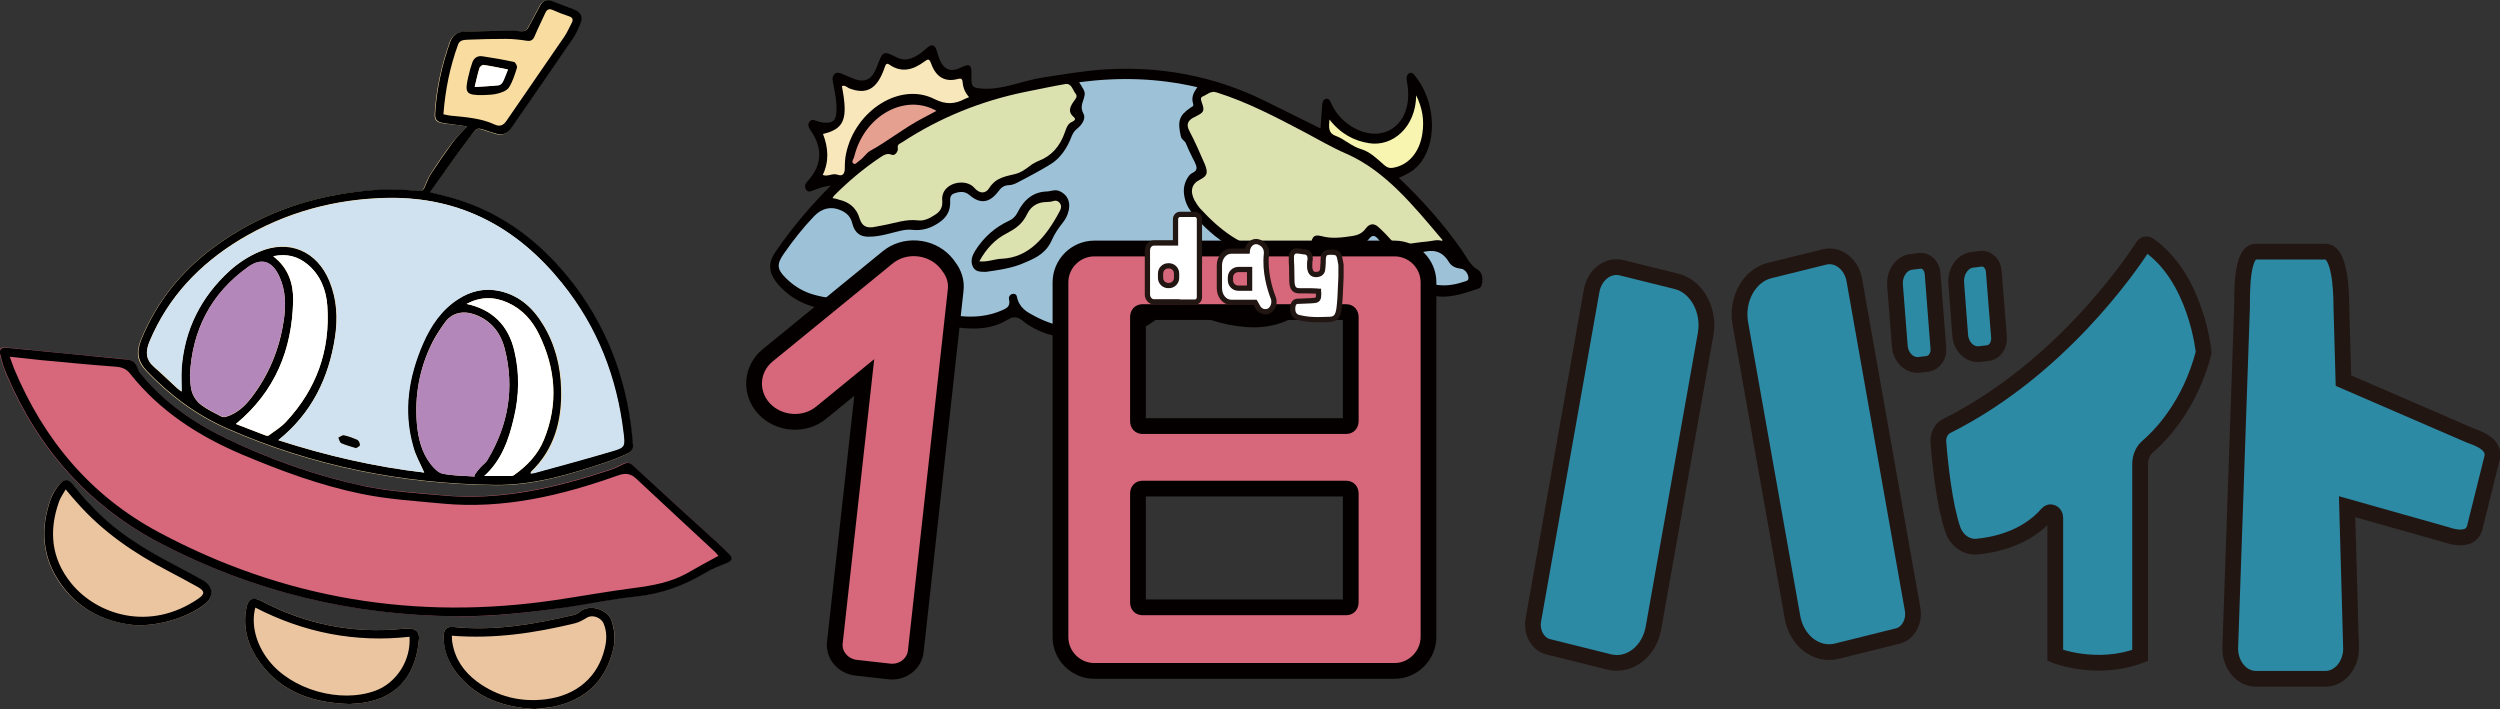 <?xml version="1.0" encoding="utf-8"?>
<!-- Generator: Adobe Illustrator 24.0.0, SVG Export Plug-In . SVG Version: 6.00 Build 0)  -->
<svg version="1.1" id="レイヤー_1" xmlns="http://www.w3.org/2000/svg" xmlns:xlink="http://www.w3.org/1999/xlink" x="0px"
	 y="0px" viewBox="0 0 951.7 269.9" style="enable-background:new 0 0 951.7 269.9;" xml:space="preserve">
<rect x="0" y="0" width="951.7" height="269.9" fill="#333333" stroke="none"/>
<style type="text/css">
	.st0{fill:#040000;}
	.st1{fill:#9DC2D7;}
	.st2{fill:#DCE1B0;}
	.st3{fill:#F8E7BA;}
	.st4{fill:#F8F5B0;}
	.st5{fill:#E6A090;}
	.st6{fill:#D7677A;stroke:#040000;stroke-width:6;stroke-miterlimit:10;}
	.st7{fill:#2D8AA4;stroke:#221613;stroke-width:6;stroke-miterlimit:10;}
	.st8{fill:#FFFFFF;stroke:#221613;stroke-width:2;stroke-miterlimit:10;}
	.st9{fill:#F9DCA0;}
	.st10{fill:#D7677A;}
	.st11{fill:#EBC59F;}
	.st12{fill:#D0E1EF;}
	.st13{fill:#B487BA;}
	.st14{fill:#FFFFFF;}
</style>
<g>
	<path class="st0" d="M316.2,70.7c-2.7,0.2-4.8,1.1-6.9,1.9c-1,0.4-2,0.6-2.6-0.7c-0.6-1.4,0.1-2.3,0.9-3.1c5.3-6,5.7-12.2,1.1-19
		c-0.6-1-1.4-1.9-0.7-3.2c0.7-1.3,1.7-1,2.7-0.6c1.4,0.5,2.8,0.8,4.3,0.7c2.4-0.1,3.2-1.2,3.4-4.2c0.2-3.6-0.5-7.1-1.2-10.6
		c-0.2-1.2-0.6-2.4,0.3-3.5c0.9-1.1,2-0.7,3-0.3c1.8,0.7,3.6,1.6,5.4,2.2c3.8,1.1,6.2-0.4,7.8-4.6c2.4-6.4,2.4-6.5,7.8-3.8
		c3.4,1.7,6.4,0.2,9.3-1.9c0.9-0.7,1.7-1.5,2.6-2.2c1.4-1,2.5-0.6,3.1,1.2c0.2,0.5,0.3,1.1,0.5,1.6c1.6,5.7,4.4,7.3,8.8,5.1
		c3.5-1.7,4.2-1.1,4,3.5c-0.1,4.1,0.7,4.2,3.7,4.5c8.1,0.7,15.6-3,23.5-4.2c8-1.2,15.9-2.6,24-3.1c20.7-1.2,40.8,2.4,60.1,11.8
		c6.5,3.2,12.9,6.4,19.4,9.6c0.7,0.3,1.4,0.7,2.2,1.1c0.2-3,0.4-5.8,0.6-8.6c0.1-1.2,0.3-2.5,1.6-2.7c1.1-0.1,1.5,0.9,2,2
		c3.7,8.2,13.5,13.2,20.6,10.6c6.4-2.3,9.6-9.3,8.3-17.9c-0.1-0.6-0.3-1.3-0.3-1.9c-0.1-1,0-1.9,0.8-2.4c0.7-0.5,1.5-0.3,2.1,0.5
		c7.7,9.2,9.1,24.2,2.6,33.2c-2.3,3.1-5.2,4.6-8.5,6c8.8,8.3,16.8,17.3,23.9,27.4c1.9,2.7,3.3,6,6.2,7.6c1.3,0.7,2.1,2.9,1.6,5.2
		c-0.2,0.9-0.5,1.6-1.2,1.9c-6.2,2.1-12.4,4.3-18.9,2.4c-0.9-0.3-1.5,0.3-2.2,1c-7.4,6.8-15.7,9.4-24.8,9.1
		c-6.1-0.3-12-2.1-17.6-5.1c-0.9-0.5-1.5-0.4-2.3,0.3c-6.9,5.7-14.6,7.6-22.7,7c-9.3-0.7-18.1-3.6-26.3-8.8
		c-0.8-0.5-1.1-0.3-1.8,0.3c-11.4,12.1-24.7,15.3-39.2,13c-6.1-0.9-12.2-2.4-17.5-6.6c-2.2-1.8-3.7-2.2-6.3-0.6
		c-6,3.6-12.7,3.7-19.2,2.8c-10.1-1.4-19.6-5.3-28.1-12.6c-0.7-0.6-1.1-0.4-1.7,0.1c-10.6,9.2-29,7.2-38.3-4
		c-3.7-4.4-3.9-8.2-0.4-12.9C301.8,86.3,308.6,78.4,316.2,70.7z"/>
	<path class="st1" d="M410.8,31.3c15.3-2,30-1.6,45,1.9c-1.4,2-2.4,3.8-1.6,6.3c0.3,1.1-0.5,1.1-1,1.5c-4.3,2.9-5,5.1-3.7,10.8
		c0.3,1.5,1.6,1.7,2,2.9c0.6,1.5,1.3,3,2,4.4c0.7,1.6,1.8,3.1,2,4.7c0.1,1.8-1.9,1.8-2.8,3c-1.9,2.5-2.5,5.3-1.7,8.6
		c0.6,2.7,2,4.8,3.6,6.7c10.2,11.9,22.3,17.7,36.2,18.4c2.7,0.1,5.4-0.3,8.1-1.4c1.5-0.6,2.8-1.7,3.1-3.8c0.2-1.7,0.9-1.5,1.9-1.3
		c4.6,0.9,9.1,0.4,13.5-0.8c1.3-0.3,2.7-0.9,3.7-2.2c1.4-1.9,2.5-1.3,3.7,0.2c0.1,0.1,0.1,0.1,0.2,0.2c4,6.4,9.4,6.4,15,5
		c0.4-0.1,0.7-0.2,1.1-0.3c4-1.1,7.7-1,10.5,3.7c0.9,1.5,2.5,2.2,4,2.4c0.4,0.1,0.9,0.1,1.3,0.3c1.2,0.6,2.1,2,2.1,3.4
		c0.1,1.1-1.4,1.2-2.2,1.5c-4.2,1.4-8.5,1.7-12.8,0.4c-1.2-0.4-2.2-0.3-3.2,0.8c-6.3,6.8-13.8,9.3-21.9,9.4
		c-7,0.1-13.7-1.7-19.9-5.9c-0.9-0.6-1.7-0.6-2.5,0.3c-4.3,5.1-9.8,6.8-15.4,7.5c-11.3,1.5-21.9-2.1-32-8.4
		c-1.9-1.2-3.1-1.1-4.8,0.7c-6.4,7.2-14,11.5-22.6,12.6c-9.6,1.2-18.9,0.3-27.9-4.5c-2.8-1.5-5.8-3-6.7-7.4c-0.2-0.9-0.9-1.2-1.7-1
		c-0.9,0.2-1.5,1.1-1.3,2c0.7,3-1.2,3.5-2.6,4.2c-5.2,2.3-10.7,2.8-16.2,2.2c-8.4-0.9-16.3-4.1-23.7-9c-1.7-1.2-3.5-2.4-4.8-4.2
		c-0.9-1.2-1.9-1.3-3-0.2c-7.1,7.4-15.3,7.7-23.9,5.3c-4-1.1-7.6-3.2-10.8-6.4c-3.3-3.3-3.5-5.2-0.8-9.1c3.6-5.2,7.4-10,11.6-14.4
		c3-3.1,6.6-3.9,10.3-2.2c2,0.9,3.6,2.3,4.2,4.8c1,4.1,3.4,5.3,6.5,5.2c4.1,0,8.1-1.4,12.1-2.3c1.4-0.3,2.8-0.5,4.3-0.3
		c3.7,0.4,7.2-0.6,10.5-3c2.5-1.8,4.1-4.2,3.9-8c-0.1-1.6,0.4-2.5,1.6-2.9c2-0.7,3.9-0.9,5.7,0.6c4,3.5,7.6,3.2,11-1.3
		c1.1-1.5,2.2-2.3,3.8-2.4c1.2,0,2.4-0.4,3.5-1c4.3-2.3,8.7-4.5,12.8-7.1c3.5-2.2,6.1-5.9,7.8-10.4c0.5-1.2,1-2.1,2-2.9
		c1.7-1.3,3.6-3.8,2.6-5.7c-1.6-2.9-0.1-4.6,0.3-6.8C413.4,34.9,412,33.3,410.8,31.3z"/>
	<path class="st2" d="M548.9,91.7c-1.7-0.6-3.5,0-5.2,0.2c-3.3,0.3-6.6,0.8-9.9,1.3c-1.5,0.2-2.8-0.2-3.9-1.5
		c-1.6-1.8-3.3-3.6-5.1-5.2c-1.7-1.6-3.4-1.5-4.9,0.5c-1.3,1.8-3,2.5-4.8,2.8c-4,0.6-8,1.2-12,0.1c-2.8-0.7-3.6,0-4.1,3.4
		c-0.2,1.7-1,2.1-2.1,2.5c-4.7,1.5-9.3,0.5-14-0.3c-10.2-1.6-18.5-7.9-26-16.1c-0.8-0.9-1.6-2.1-2.2-3.2c-1.8-3.5-1-6.3,2.1-7.8
		c2.8-1.4,3.2-2.6,1.8-6c-1.8-4.2-3.7-8.5-5.8-12.5c-1.3-2.4-0.6-3.8,1.1-4.9c0.7-0.4,1.4-0.7,2.1-1.1c2.3-1.2,2.6-1.9,1.5-4.9
		c-0.3-0.9-0.6-1.8,0.2-2.2c1.8-0.7,3.2-2.4,5.5-1.6c11.4,3.6,22.2,9.2,33,14.9c5.5,2.9,10.9,6.1,16.5,8.5
		c14.7,6.5,25.3,19.6,36.2,32.5C549.2,91.3,549.2,91.5,548.9,91.7z"/>
	<path class="st2" d="M316.9,75.4c0.4-0.5,0.5-0.8,0.7-1c5.4-5.4,11.1-10.2,17.2-14.3c1.4-0.9,2.8-2,4.6-1.2
		c1.4,0.6,2.5-1.4,2.4-2.3c-0.3-1.8,0.7-1.8,1.4-2.3c14.8-9.7,30.5-15.9,47-19.3c5.1-1,10.1-2.1,15.3-3c2.5-0.4,2.8,2.3,4,3.7
		c0.9,1.2-0.3,2.2-0.9,3.1c-1.4,2.1-2.1,3.9,0.2,5.8c1.1,0.9-0.2,1.5-0.5,1.7c-1.7,0.6-2.3,2.2-2.9,4c-1.9,5.5-5.2,9.1-9.9,10.9
		c-1.2,0.5-2.4,1.1-3.5,2c-1.7,1.3-3.4,2.5-5.4,3c-3.7,1-7.4,1.2-10.1,5.5c-1.3,2-3.5,2.2-5.6-0.2c-2.5-2.9-8-2.5-10.6,0.2
		c-1.2,1.2-1.8,2.8-1.6,4.7c0.2,2.5-0.8,4.1-2.5,5.2c-2.1,1.4-4.3,2.6-6.7,2.3c-4.6-0.6-9,1.1-13.5,1.9c-1.3,0.2-2.5,0.5-3.8,0.7
		c-2.2,0.2-4-0.2-5-3.4c-1.3-4.4-4.4-6.3-7.9-7.1C318.6,75.7,317.9,75.6,316.9,75.4z"/>
	<path class="st3" d="M368.9,37c-0.8,0.3-1.1,0.4-1.5,0.6c-3.9,2.1-7.3,2.3-11.7,0.1c-13-6.6-30.1,4.3-33.6,20.7
		c-0.4,1.8-0.5,3.7-0.5,5.6c0,2.3-0.9,3.2-2.8,2.5c-1.9-0.7-3.7,0.9-5.6,0.1c2.5-5.2,2.1-10.4,0.1-15.6c7.5-1.8,9.2-5.1,7.8-14.7
		c-0.2-1.1-0.4-2.2-0.6-3.5c1.1-0.5,1.9,0.4,2.7,0.8c6.7,2.6,10.7,0.3,13.5-7.7c0.4-1.2,0.7-2.2,2-1.2c4.6,3.1,8.9,1.9,13.1-1.2
		c1.3-0.9,1.9-1.5,2.7,0.8c1.9,5.2,5.4,7,10,5.8c1.2-0.3,1.9-0.4,2,1.6C366.7,33.6,367.5,35.4,368.9,37z"/>
	<path class="st4" d="M506.1,45.5c4.3,5.5,9.4,8.1,15,9c9,1.5,17.9-6.1,18-18.2c2.4,4.8,3.1,9.4,2.4,14.3c-1,7.4-5.4,12.4-11.4,13.3
		c-1.2,0.2-2.2-0.2-3.2-1.1c-2.7-2.4-5.5-5.1-8.7-6c-3.6-1-6.4-3.9-9.8-5.1C505.7,50.7,505.8,48.6,506.1,45.5z"/>
	<path class="st5" d="M356.5,42.2c-1.7,0.9-3.3,1.8-4.9,2.6c-7,3.6-13.4,8.8-20.3,12.6c-1.5,0.8-2.6,2.8-4.2,3.8
		c-0.8,0.5-1.5,1.8-2.4,0.9c-0.6-0.7,0.3-1.6,0.5-2.5C329,44,344.5,35.4,356.5,42.2z"/>
	<path class="st0" d="M375.3,103.5c-2.5,0-4.2-0.1-5.1-2.3c-0.8-2.2,0-4,1-5.7c3.4-5.4,7.8-9.1,13-11.5c1.3-0.6,2.3-1.5,3.1-3
		c2.5-5.1,6.1-7.9,11-8.1c1.6,0,3.2-0.9,4.9-0.2c3.5,1.5,4.7,4.7,3.2,8.9c-0.5,1.3-1.2,2.4-2,3.4c-1.5,1.9-2.8,3.8-3.9,6.2
		c-2.1,5-6.1,7-10,8.6C385.4,102.2,379.9,102.8,375.3,103.5z"/>
	<path class="st2" d="M372.8,99.5c2.8-5.1,6.2-8.5,10.3-10.6c3.2-1.7,6-3.4,7.9-7.4c1.5-3.2,4.3-4.6,7.4-4.6c0.9,0,1.8-0.1,2.7-0.4
		c1-0.3,2,0.1,2.6,1.2c0.5,1,0.1,2-0.4,2.9c-5.3,9.9-11.8,17.5-22,17.9C378.6,98.6,376,99.8,372.8,99.5z"/>
</g>
<path class="st6" d="M514.2,120.8c0-1.3-0.6-2-1.8-2H435c-1.2,0-1.8,0.7-1.8,2v39.4c0,1.3,0.6,2,1.8,2h77.4c1.2,0,1.8-0.7,1.8-2
	V120.8z M433.2,229.2c0,1.3,0.6,2,1.8,2h77.4c1.2,0,1.8-0.7,1.8-2V188c0-1.3-0.6-2-1.8-2H435c-1.2,0-1.8,0.7-1.8,2V229.2z
	 M530.9,255.4H416.6c-7.1,0-12.9-5.8-12.9-12.9V107.5c0-7.1,5.8-12.9,12.9-12.9h114.3c7.1,0,12.9,5.8,12.9,12.9v135.1
	C543.7,249.6,537.9,255.4,530.9,255.4z"/>
<path class="st6" d="M361.2,101.5c-0.5-0.7-1-1.4-1.6-2c-5.6-6-15.4-6.7-21.7-1.5l-45.7,37.3c-6.3,5.2-6.9,14.3-1.3,20.3l0,0
	c5.6,6,15.4,6.7,21.7,1.5l16.4-13.4l-11.2,101c-0.5,4.7,3.2,9,8.2,9.5l12.5,1.4c5,0.6,9.5-2.8,10.1-7.5l15.2-137.6
	C364.2,107.2,363.2,104.1,361.2,101.5z"/>
<g>
	<path class="st7" d="M815.8,93.8c-5.1,7.8-31.8,46.9-74.8,68.4c-2,1-3.3,3.5-3.1,6.1c0.6,7.8,2.3,24.1,5.5,33.3
		c1.5,4.2,5.2,6.8,9.1,6.5c6.5-0.6,18.7-3,26.9-12.5c1.1-1.3,3-0.4,3,1.5l0,52.4c0,0,15.7,6.3,32.3,0v-72.8c0-2.6,1-5.1,2.8-6.6
		c5.2-4.5,16.2-15.9,21.4-35.9c0,0,0,0,0,0c0-0.4-2.8-28.3-20.9-40.9C817.2,92.8,816.3,93,815.8,93.8z"/>
	<path class="st7" d="M940.4,165.8l-48.3-20.9l-0.8-28.6c0-6.3-0.7-20.5-6-20.5h-26.6c-5.3,0-5.2,14.8-5.2,21.1l-4.5,130
		c0,6.3,4.4,11.5,9.7,11.5h26.6c5.3,0,9.7-5.2,9.7-11.5l-1.5-54l37.9,10.7c2.8,1,9.4,2.5,10.7-2.8l6.6-26.5
		C949.9,169,943.2,166.8,940.4,165.8z"/>
	<path class="st7" d="M612.6,252l-23.3-5.8c-3.9-1-6.4-5.5-5.6-10.1l22.2-125.4c1.1-6.1,6.2-10,11.3-8.8l21,5.2
		c7.7,1.9,12.7,11,11.1,20.1l-19.8,111.5C628,248,620.3,253.9,612.6,252z"/>
	<path class="st7" d="M699.2,247.9l23.3-5.8c3.9-1,6.4-5.5,5.6-10.1l-22.2-125.4c-1.1-6.1-6.2-10-11.3-8.8l-21,5.2
		c-7.7,1.9-12.7,11-11.1,20.1l19.8,111.5C683.8,243.9,691.5,249.8,699.2,247.9z"/>
	<path class="st7" d="M733.8,138.5l-3.2,0.4c-3.8,0.4-7.1-2.9-7.4-7.3l-1.8-23.1c-0.3-4.4,2.4-8.4,6.2-8.8l3.2-0.4
		c2.5-0.3,4.7,1.9,4.9,4.9l2.2,28.4C738.2,135.5,736.3,138.2,733.8,138.5z"/>
	<path class="st7" d="M756.8,134.4l-3.2,0.4c-3.8,0.4-7.1-2.9-7.4-7.3l-1.5-19.8c-0.3-4.4,2.4-8.4,6.2-8.8l3.2-0.4
		c2.5-0.3,4.7,1.9,4.9,4.9l2,25.2C761.1,131.5,759.3,134.2,756.8,134.4z"/>
</g>
<g>
	<path class="st8" d="M456.6,83.5v11.8v16.8v1c0,1.1-0.8,1.9-1.7,1.9h-5.7c-0.2,0-0.3,0-0.4-0.1h-9.5c-1.4,0-2.5-1.3-2.5-2.8V95.3
		c0-1.6,1.1-2.8,2.5-2.8h8.2v-9c0-1.1,0.8-1.9,1.7-1.9h5.7C455.8,81.6,456.6,82.4,456.6,83.5z M447.9,105.8v-1.7
		c0-1.6-1.3-2.9-2.9-2.9h-0.3c-1.6,0-2.9,1.3-2.9,2.9v1.7c0,1.6,1.3,2.9,2.9,2.9h0.3C446.6,108.7,447.9,107.4,447.9,105.8z"/>
	<path class="st8" d="M483.5,118.1c-0.9,0.7-1.8,0.6-2.6,0.5c-0.7-0.2-1.4-0.7-1.9-1.4c-0.4-0.7-0.8-1.4-1.2-2.1h-9.1
		c-2.5,0-4.5-2.4-4.5-5.4V101c0-3,2-5.4,4.5-5.4h6.1c0.1-1.4,0.8-2.6,1.8-3.2c1.5-0.9,2.9-0.3,4,0.5c1.1,0.9,1.7,2.3,1.5,3.9
		c-0.7,6.6,1.3,13.2,2.5,16.3C485.4,114.8,484.9,117,483.5,118.1z M475.7,102.6h-4.3c-1.6,0-3,1.3-3,3v1.1c0,1.6,1.3,3,3,3h4.3
		V102.6z"/>
	<path class="st8" d="M509.5,96.9c-0.7-0.9-1.5-0.9-3.1-0.9c-2.1,0-2.7,0.7-2.7,3.5c0,0.6,0,1.1-0.1,1.7l0,0.5
		c-0.1,1.7-0.5,2.6-2.3,2.8c-2,0.2-2.5-1.2-2.7-2.4c-0.1-0.7,0-1.4,0-2.3c0-0.2,0-0.4,0.1-0.6c0.1-0.6,0.1-1.4-0.2-2.1
		c-0.3-0.7-0.9-1.1-1.6-1.2c-0.3,0-0.6-0.1-0.9-0.1c-0.7-0.1-1.5-0.3-2.3-0.3c-0.7,0-1.2,0.2-1.6,0.7c-0.4,0.5-0.6,1.2-0.5,2.1
		c0,1,0,2,0.1,3c0,1.9,0.1,3.9,0.1,5.8c0.1,3,1.2,3.6,3,3.6c0.7,0,1.3,0,2,0c1.5,0,3,0,4.5,0.1c0.3,0,0.5,0.1,0.6,0.1
		c0,0.1,0.1,0.3,0.1,0.8c0,2.1-0.3,2.6-1.9,2.7l-1.3,0.1c-1.6,0.1-3.2,0.1-4.8,0.2c-0.8,0-1.8,0.5-1.9,2.5c-0.2,3,1.8,3.6,2.4,3.7
		c2.4,0.6,4.7,0.8,7.2,0.8c1.4,0,2.9-0.1,4.4-0.1c2.4-0.1,3.3-1.2,3.7-4.5c0.3-2.5,0.4-4.9,0.5-7.4c0.1-1.4,0.1-2.8,0.2-4.3l0-0.1
		l0-1.3c0-1,0-2.1,0-3.2C510.1,99,510.1,97.8,509.5,96.9z"/>
</g>
<g>
	<path class="st9" d="M177.8,48.1c-2.2,2.5-4.3,4.4-6,6.7c-2.7,3.6-5.3,7.4-7.8,11.3c-1.1,1.7-1.8,3.5-2.6,5.4
		c-0.5,1.2-1.2,1.5-2.5,1.3c-7.7-0.9-15.5-0.6-23.2,0.3c-19.9,2.4-38.1,9.1-54.3,21c-12.5,9.2-21.9,20.9-27.8,35.3
		c-1.9,4.7-1.5,8.2,2.2,12c8.8,9.2,18.9,16.7,30.5,21.8c32.6,14.3,66.8,21.1,102.3,21.5c14.4,0.2,28-4,41.5-8.5c3-1,6-2.2,8.9-3.6
		c0.9-0.4,1.8-1.8,1.8-2.7c-1.6-22.5-8.6-43-22.2-61.1c-12.2-16.2-27.3-28-47.1-33.5c-2.4-0.7-4.9-1.2-8-2
		c5.3-7.4,10.4-14.5,15.5-21.5c2.5-3.3,2.6-3.2,6.5-1.8c0.9,0.3,1.8,0.5,2.6,0.8c2.7,1,4.8,0.4,6.5-2.1
		c7.6-11.1,15.3-22.1,22.8-33.1c1.3-1.9,2.4-4.1,3.3-6.3c1.1-2.6,0.4-4.4-2.1-5.5c-2.8-1.3-5.7-2.2-8.6-3.3c-2-0.8-3.5-0.2-4.5,1.6
		c-1.6,2.9-3,5.8-4.7,8.7c-0.3,0.6-1.2,1.1-1.9,1.2c-1.1,0.1-2.3-0.2-3.4-0.2c-6.1,0.1-12.3,0.1-18.4,0.3c-2.7,0.1-4.9,1.1-5.9,3.9
		c-3.1,8.7-5.1,17.7-5.7,26.9c-0.2,2.9,0.5,3.6,3.4,4.1C171.9,47.3,174.7,47.7,177.8,48.1z"/>
	<path class="st10" d="M174,234.6c13.9,0.2,27.7-1.5,41.4-3.5c8.9-1.3,17.7-3.2,26.6-4.1c9.5-1,18-4.1,26.1-8.9
		c2.6-1.5,5.5-2.7,8.3-3.8c2.2-0.9,2.5-1.9,0.8-3.7c-1.6-1.6-3.2-3.1-4.8-4.6c-10.5-9.6-21.1-19.2-31.6-28.9
		c-1.2-1.1-2.3-1.2-3.7-0.5c-1.7,0.9-3.5,1.7-5.3,2.3c-20.6,6.8-41.6,11.7-63.6,9.6c-10.1-1-20.3-1.5-30.1-3.6
		c-18.2-3.9-35.7-10.2-52.4-18.2c-12.4-6-23.6-13.8-32.4-24.6c-0.8-1-1.1-2.4-1.8-3.5c-0.4-0.6-1.1-1.3-1.8-1.5
		c-1.2-0.3-2.4-0.4-3.6-0.5c-14.6-1.4-29.1-2.8-43.7-4.3c-2.1-0.2-3,0.5-2.5,2.6c0.6,2.4,1.4,4.9,2.3,7.2
		c12,28.4,31.2,50.4,58.8,64.7C96.6,225.3,134.2,234.2,174,234.6z"/>
	<path class="st11" d="M51.7,238c9.3,0.3,19.9-3.1,26-7.8c3.8-2.9,3.6-6.9-0.7-9.3c-3.6-2-7.2-4-10.9-5.9
		c-11.7-6.1-22.7-13-31.8-22.8c-2.2-2.4-4.2-4.8-6.3-7.3c-2.1-2.6-3.6-2.7-5.7-0.1c-1.2,1.5-2.4,3.3-3,5.1
		c-4.2,11.6-3.3,22.7,4,32.8C30.7,232.8,41.3,237,51.7,238z"/>
	<path class="st11" d="M133.1,268c1.3-0.1,2.6-0.2,3.9-0.3c16.2-1.9,21.6-13.2,22.5-24.5c0.2-2.6-1.2-3.9-3.9-3.9
		c-0.8,0-1.7,0-2.5,0.1c-18.9,1.9-36.7-1.8-53.6-10.6c-3.1-1.6-5-0.9-5.7,2.6c-1.5,7.8,0.7,14.8,5.3,21
		C107.5,263.8,119.5,267.6,133.1,268z"/>
	<path class="st11" d="M203.5,269.9c2.2-0.2,4.8-0.3,7.3-0.9c11.8-2.5,19.5-9.5,22.5-21.3c1-4,0.9-7.8-0.6-11.7
		c-1.5-4-8.5-6.4-12.2-2.9c-0.5,0.5-1.3,0.8-2,1c-15,3.5-30.2,6.2-45.7,4.6c-2.8-0.3-3.9,0.8-3.9,3.7c0,5.3,1.9,9.9,5.1,14
		C181.4,265.7,191.5,269.2,203.5,269.9z"/>
	<path d="M177.8,48.1c-3.1-0.4-5.9-0.8-8.7-1.2c-2.9-0.5-3.6-1.3-3.4-4.1c0.6-9.2,2.6-18.2,5.7-26.9c1-2.8,3.2-3.9,5.9-3.9
		c6.1-0.2,12.3-0.2,18.4-0.3c1.1,0,2.3,0.3,3.4,0.2c0.7-0.1,1.6-0.6,1.9-1.2c1.6-2.8,3.1-5.8,4.7-8.7c1-1.8,2.5-2.4,4.5-1.6
		c2.8,1.1,5.8,2.1,8.6,3.3c2.5,1.1,3.2,2.9,2.1,5.5c-0.9,2.2-1.9,4.4-3.3,6.3c-7.6,11.1-15.2,22.1-22.8,33.1
		c-1.7,2.5-3.8,3.1-6.5,2.1c-0.9-0.3-1.8-0.5-2.6-0.8c-4-1.4-4.1-1.5-6.5,1.8c-5.2,7-10.2,14.1-15.5,21.5c3.2,0.8,5.6,1.3,8,2
		c19.7,5.5,34.9,17.4,47.1,33.5c13.6,18.1,20.6,38.6,22.2,61.1c0.1,0.9-0.9,2.3-1.8,2.7c-2.9,1.4-5.9,2.6-8.9,3.6
		c-13.5,4.5-27.1,8.6-41.5,8.5c-35.5-0.4-69.7-7.2-102.3-21.5c-11.6-5.1-21.7-12.6-30.5-21.8c-3.6-3.8-4.1-7.3-2.2-12
		c5.9-14.5,15.3-26.1,27.8-35.3c16.2-11.9,34.4-18.6,54.3-21c7.7-1,15.4-1.2,23.2-0.3c1.3,0.1,2-0.1,2.5-1.3
		c0.8-1.8,1.5-3.7,2.6-5.4c2.5-3.8,5.1-7.6,7.8-11.3C173.5,52.5,175.6,50.5,177.8,48.1z M161.5,179.9c-1.5-3.5-3.4-6.7-4.4-10.2
		c-3.8-13.4-1.6-26.4,3.8-39c2.9-6.8,7-12.8,13.4-16.9c4.8-3,10-4.3,15.6-3.1c7.5,1.6,12.8,6.3,16.7,12.7c4.7,7.6,6.8,16.1,7,24.9
		c0.3,11.8-2.6,22.7-11.4,31.2c-0.1,0.1-0.2,0.4-0.3,0.7c0.6-0.1,1,0,1.4-0.2c9.9-2.8,19.8-5.4,29.6-8.3c4.8-1.5,4.9-1.9,4.3-6.9
		c-2.5-21.2-10-40.4-23.4-57.1c-16.9-21-38.5-32.7-65.8-32.4c-20.2,0.3-39.2,5.4-56.7,15.9C75.9,100.6,64,113.1,56.9,130
		c-1.6,3.9-1.5,6.9,1.8,9.8c3,2.6,5.8,5.4,8.8,8.1c0.6,0.5,1.3,1,1.6,1.2c0-2.9-0.2-5.9,0-8.9c1.1-14.8,7.4-27.1,18.2-37
		c3.3-3,7.2-5.6,11.3-7.3c11.4-4.9,22.1-0.3,26.8,11.2c2.8,6.9,3.2,14,2.1,21.3c-2.4,15.5-8.8,28.9-21.6,39.2
		C124.3,173.5,142.7,177.7,161.5,179.9z M180.7,181.4c0-0.2-0.1-0.4-0.1-0.6c0.7-0.9,1.4-1.9,2.2-2.8c0.9-1,2.2-1.8,2.8-3
		c7.9-13.2,10.4-27.4,6.5-42.4c-1.6-6.1-5.3-10.7-11.4-12.9c-4.5-1.6-8.7-0.6-11.3,3c-1.8,2.5-3.5,5-4.9,7.8
		c-4.8,9.7-6.7,20-5.8,30.8c0.5,5.5,1.8,11,5.3,15.4c1.2,1.5,2.9,3.3,4.6,3.6C172.6,181.2,176.7,181.1,180.7,181.4z M72.3,143
		c0.1,1.3,0.2,2.6,0.3,3.9c0.3,3.1,1.8,5.7,4.3,7.5c2.2,1.6,4.7,2.8,7.2,4.1c0.5,0.3,1.3,0.4,1.9,0.2c4.1-1.2,7.2-4,9.7-7.3
		c6.7-8.7,10.7-18.5,12.3-29.3c0.9-5.7,0.8-11.5-1.7-16.9c-2.7-5.8-6.8-7.2-11.9-3.5C80.3,111.7,73.1,125.7,72.3,143z M89.8,161.4
		c3.8,1.5,7.5,2.9,11.3,4.4c0.4,0.1,1,0.2,1.2,0c2.2-1.6,4.6-3.1,6.5-5.1c11.6-12.5,17-27.3,15.8-44.3c-0.4-6-2.6-11.6-7.4-15.6
		c-3.7-3.1-7.9-4.3-13.2-3.2c5.8,4.5,7.7,10.5,7.6,16.9C111.2,133,104.8,149,89.8,161.4z M168.8,43.5c1,0.2,1.7,0.4,2.5,0.5
		c5.8,0.6,11.6,0.9,17,3.4c1.9,0.9,3.3,0.4,4.5-1.4c7.3-10.7,14.7-21.3,22-32c1.1-1.6,1.9-3.5,2.8-5.2c0.7-1.3,0.5-2.1-1-2.6
		c-2.1-0.7-4.2-1.5-6.2-2.4c-1.4-0.6-2.2-0.2-2.8,1.1c-1.3,2.9-2.8,5.8-4,8.7c-0.6,1.5-1.4,2.2-3.1,1.9c-2.6-0.4-5.3-0.7-8-0.7
		c-4.7,0-9.5,0.1-14.2,0.3c-1.5,0.1-3.2,0-3.9,1.8C171.3,25.4,169.5,34.2,168.8,43.5z M177.6,115.7c9.8,2.1,16,8.2,18.3,18
		c2,8.4,1.8,16.9-0.2,25.3c-2,8.3-4.7,16.3-11.3,22.2c3.5,0,7,0,10.4,0c0.3,0,0.7-0.2,1-0.4c4.9-3.5,9-7.7,11.3-13.4
		c5.6-13.7,4.5-27.1-1.9-40.2c-2.6-5.3-6.4-9.6-11.9-12C188.1,112.9,183,112.8,177.6,115.7z"/>
	<path d="M174,234.6c-39.8-0.3-77.4-9.3-112.8-27.7c-27.5-14.3-46.8-36.3-58.8-64.7c-1-2.3-1.7-4.8-2.3-7.2
		c-0.5-2.1,0.4-2.8,2.5-2.6c14.6,1.4,29.1,2.8,43.7,4.3c1.2,0.1,2.5,0.1,3.6,0.5c0.7,0.2,1.4,0.9,1.8,1.5c0.7,1.1,0.9,2.5,1.8,3.5
		c8.8,10.8,20,18.6,32.4,24.6c16.8,8.1,34.3,14.3,52.4,18.2c9.8,2.1,20,2.7,30.1,3.6c22,2.1,43-2.8,63.6-9.6
		c1.8-0.6,3.6-1.4,5.3-2.3c1.4-0.7,2.5-0.7,3.7,0.5c10.5,9.7,21,19.3,31.6,28.9c1.6,1.5,3.2,3,4.8,4.6c1.7,1.7,1.4,2.8-0.8,3.7
		c-2.8,1.1-5.7,2.2-8.3,3.8c-8.1,4.8-16.6,7.9-26.1,8.9c-8.9,0.9-17.7,2.8-26.6,4.1C201.7,233.1,188,234.7,174,234.6z M273.5,211.6
		c-0.5-0.6-0.9-1-1.3-1.5c-9.9-9.2-19.9-18.4-29.8-27.7c-2.2-2.1-4.1-2.5-7.2-1.4c-21.6,7.7-43.6,12.9-66.8,10.7
		c-10.3-1-20.7-1.6-30.8-3.7c-15.7-3.2-30.8-8.8-45.5-15c-16.5-7-31.3-16.5-42.6-30.8c-1.3-1.7-3-2.4-5.3-2.6
		c-9.5-0.7-18.9-1.6-28.4-2.5c-3.9-0.4-7.8-0.8-12.1-1.3c0.7,1.8,1.1,3.1,1.6,4.4c11.3,27.1,29.2,48.6,55.3,62.5
		c47.4,25.3,97.8,33.6,151,25.7c10-1.5,20-3.3,30-4.6c6.9-0.9,13.6-2.1,19.8-5.5C265.2,216.1,269.2,213.9,273.5,211.6z"/>
	<path d="M51.7,238c-10.4-0.9-21-5.2-28.3-15.4c-7.3-10.1-8.2-21.2-4-32.8c0.7-1.8,1.8-3.6,3-5.1c2.1-2.7,3.6-2.5,5.7,0.1
		c2,2.5,4.1,5,6.3,7.3c9,9.8,20.1,16.7,31.8,22.8c3.7,1.9,7.3,3.9,10.9,5.9c4.3,2.4,4.5,6.4,0.7,9.3C71.6,234.9,61,238.3,51.7,238z
		 M25,186.3c-1,1.8-2,3.1-2.5,4.6c-4,11.1-3,21.7,4.5,31c9.8,12.2,30,18.7,48.5,6c2.6-1.8,2.5-2.9-0.3-4.5c-3.7-2-7.4-4.1-11.1-6
		c-13.1-6.8-25.1-15-34.9-26.2C27.8,189.7,26.6,188.2,25,186.3z"/>
	<path d="M133.1,268c-13.5-0.4-25.6-4.2-34-15.6c-4.6-6.2-6.8-13.2-5.3-21c0.7-3.5,2.5-4.3,5.7-2.6c16.8,8.8,34.6,12.5,53.6,10.6
		c0.8-0.1,1.7-0.1,2.5-0.1c2.7,0,4.1,1.3,3.9,3.9c-0.9,11.4-6.3,22.6-22.5,24.5C135.7,267.8,134.4,267.9,133.1,268z M97.2,231.3
		c-1.7,6.3,0.2,13.8,5,20c8.7,11.3,27.4,16.6,40.8,11.6c8-3,13.5-11.6,12.9-20.5C135.4,244.7,115.8,240.9,97.2,231.3z"/>
	<path d="M203.5,269.9c-11.9-0.7-22.1-4.2-29.5-13.5c-3.2-4.1-5.2-8.7-5.1-14c0-2.9,1.1-4,3.9-3.7c15.6,1.6,30.7-1.1,45.7-4.6
		c0.7-0.2,1.5-0.5,2-1c3.7-3.5,10.7-1.1,12.2,2.9c1.4,3.9,1.6,7.8,0.6,11.7c-3,11.8-10.7,18.8-22.5,21.3
		C208.3,269.5,205.6,269.6,203.5,269.9z M172,242c0.1,1,0,1.8,0.2,2.6c1,6.3,4.4,11.1,9.3,14.8c7.8,5.8,16.7,8,26.3,6.8
		c11.8-1.5,19.8-8.5,22.4-19.3c0.8-3.2,0.9-6.4-0.4-9.5c-1-2.4-4.3-3.5-6.3-2.3c-1.5,0.9-3,1.8-4.7,2.2
		C203.5,241,188.1,243.3,172,242z"/>
	<path class="st12" d="M161.5,179.9c-18.8-2.2-37.2-6.4-55.5-12.4c12.8-10.3,19.2-23.7,21.6-39.2c1.1-7.2,0.8-14.4-2.1-21.3
		c-4.8-11.5-15.4-16.2-26.8-11.2c-4.1,1.8-8,4.3-11.3,7.3c-10.8,9.9-17.1,22.3-18.2,37c-0.2,3,0,6,0,8.9c-0.3-0.2-1-0.7-1.6-1.2
		c-2.9-2.7-5.7-5.5-8.8-8.1c-3.3-2.8-3.5-5.8-1.8-9.8c7.1-16.9,19-29.3,34.5-38.6c17.4-10.5,36.4-15.6,56.7-15.9
		c27.3-0.4,48.9,11.4,65.8,32.4c13.5,16.7,20.9,35.9,23.4,57.1c0.6,5,0.6,5.5-4.3,6.9c-9.8,2.9-19.7,5.6-29.6,8.3
		c-0.4,0.1-0.9,0.1-1.4,0.2c0.1-0.3,0.1-0.6,0.3-0.7c8.9-8.6,11.7-19.4,11.4-31.2c-0.2-8.9-2.3-17.3-7-24.9
		c-3.9-6.4-9.2-11.1-16.7-12.7c-5.6-1.2-10.8,0-15.6,3.1c-6.4,4.1-10.4,10.1-13.4,16.9c-5.5,12.6-7.6,25.6-3.8,39
		C158.1,173.2,159.9,176.4,161.5,179.9z M135.5,170.6c0.4-0.3,1.4-0.6,1.5-1.1c0.1-0.6-0.4-1.7-0.9-2c-1.6-0.8-3.4-1.4-5.2-1.8
		c-0.6-0.1-1.4,0.6-2.1,0.9c0.4,0.7,0.6,1.8,1.1,2.1C131.6,169.5,133.4,169.9,135.5,170.6z"/>
	<path class="st13" d="M180.7,181.4c-4-0.3-8.2-0.3-12.1-1c-1.7-0.3-3.4-2.1-4.6-3.6c-3.5-4.5-4.8-9.9-5.3-15.4
		c-0.9-10.8,1-21.1,5.8-30.8c1.4-2.7,3.1-5.3,4.9-7.8c2.6-3.6,6.8-4.7,11.3-3c6.1,2.2,9.9,6.8,11.4,12.9c3.9,15,1.4,29.2-6.5,42.4
		c-0.7,1.1-1.9,1.9-2.8,3c-0.8,0.9-1.5,1.8-2.2,2.8C180.6,181,180.7,181.2,180.7,181.4z"/>
	<path class="st13" d="M72.3,143c0.8-17.3,8-31.3,22.1-41.4c5.1-3.7,9.2-2.3,11.9,3.5c2.5,5.4,2.6,11.2,1.7,16.9
		c-1.6,10.8-5.7,20.6-12.3,29.3c-2.5,3.3-5.6,6.1-9.7,7.3c-0.6,0.2-1.3,0.1-1.9-0.2c-2.4-1.3-5-2.5-7.2-4.1c-2.5-1.8-4-4.4-4.3-7.5
		C72.4,145.6,72.4,144.3,72.3,143z"/>
	<path class="st14" d="M89.8,161.4c15-12.4,21.4-28.4,21.8-47c0.1-6.4-1.7-12.5-7.6-16.9c5.3-1.1,9.5,0.1,13.2,3.2
		c4.8,4.1,6.9,9.6,7.4,15.6c1.2,17-4.1,31.9-15.8,44.3c-1.8,2-4.3,3.4-6.5,5.1c-0.3,0.2-0.9,0.2-1.2,0
		C97.3,164.3,93.5,162.8,89.8,161.4z"/>
	<path class="st14" d="M177.6,115.7c5.4-2.8,10.5-2.8,15.6-0.5c5.5,2.5,9.3,6.7,11.9,12c6.4,13.1,7.5,26.6,1.9,40.2
		c-2.3,5.6-6.4,9.9-11.3,13.4c-0.3,0.2-0.7,0.4-1,0.4c-3.4,0-6.8,0-10.4,0c6.7-6,9.4-14,11.3-22.2c2-8.4,2.2-16.9,0.2-25.3
		C193.6,123.9,187.4,117.7,177.6,115.7z"/>
	<path d="M135.5,170.6c-2.1-0.7-3.9-1.1-5.6-1.9c-0.6-0.3-0.8-1.4-1.1-2.1c0.7-0.3,1.5-1,2.1-0.9c1.8,0.4,3.5,1,5.2,1.8
		c0.5,0.3,1,1.3,0.9,2C136.9,170,135.9,170.3,135.5,170.6z"/>
	<path d="M183.9,36.2c-6.5,0.1-7.1-0.8-5.6-7.1c0.4-1.8,0.9-3.6,1.5-5.3c0.6-1.7,1.9-2.6,3.7-2.4c4.1,0.6,8.1,1.3,12.2,2.2
		c0.5,0.1,1.3,1.6,1.1,2.2c-0.8,2.5-1.6,5.2-3,7.4c-0.7,1.2-2.5,1.9-3.9,2.3C188,36.1,185.9,36.1,183.9,36.2z M180.7,33.1
		c3.3-0.2,6.2-0.3,9.1-0.7c0.6-0.1,1.3-0.8,1.6-1.4c0.7-1.4,1.2-2.9,1.9-4.6c-3.3-0.6-6.2-1.3-9.2-1.7c-0.5-0.1-1.4,0.6-1.6,1.1
		C181.8,28.1,181.3,30.4,180.7,33.1z"/>
	<path class="st14" d="M180.7,33.1c0.7-2.7,1.2-5,1.9-7.2c0.2-0.5,1.1-1.2,1.6-1.1c3,0.4,6,1.1,9.2,1.7c-0.7,1.7-1.2,3.2-1.9,4.6
		c-0.3,0.6-1,1.3-1.6,1.4C186.9,32.8,183.9,32.9,180.7,33.1z"/>
</g>
</svg>
